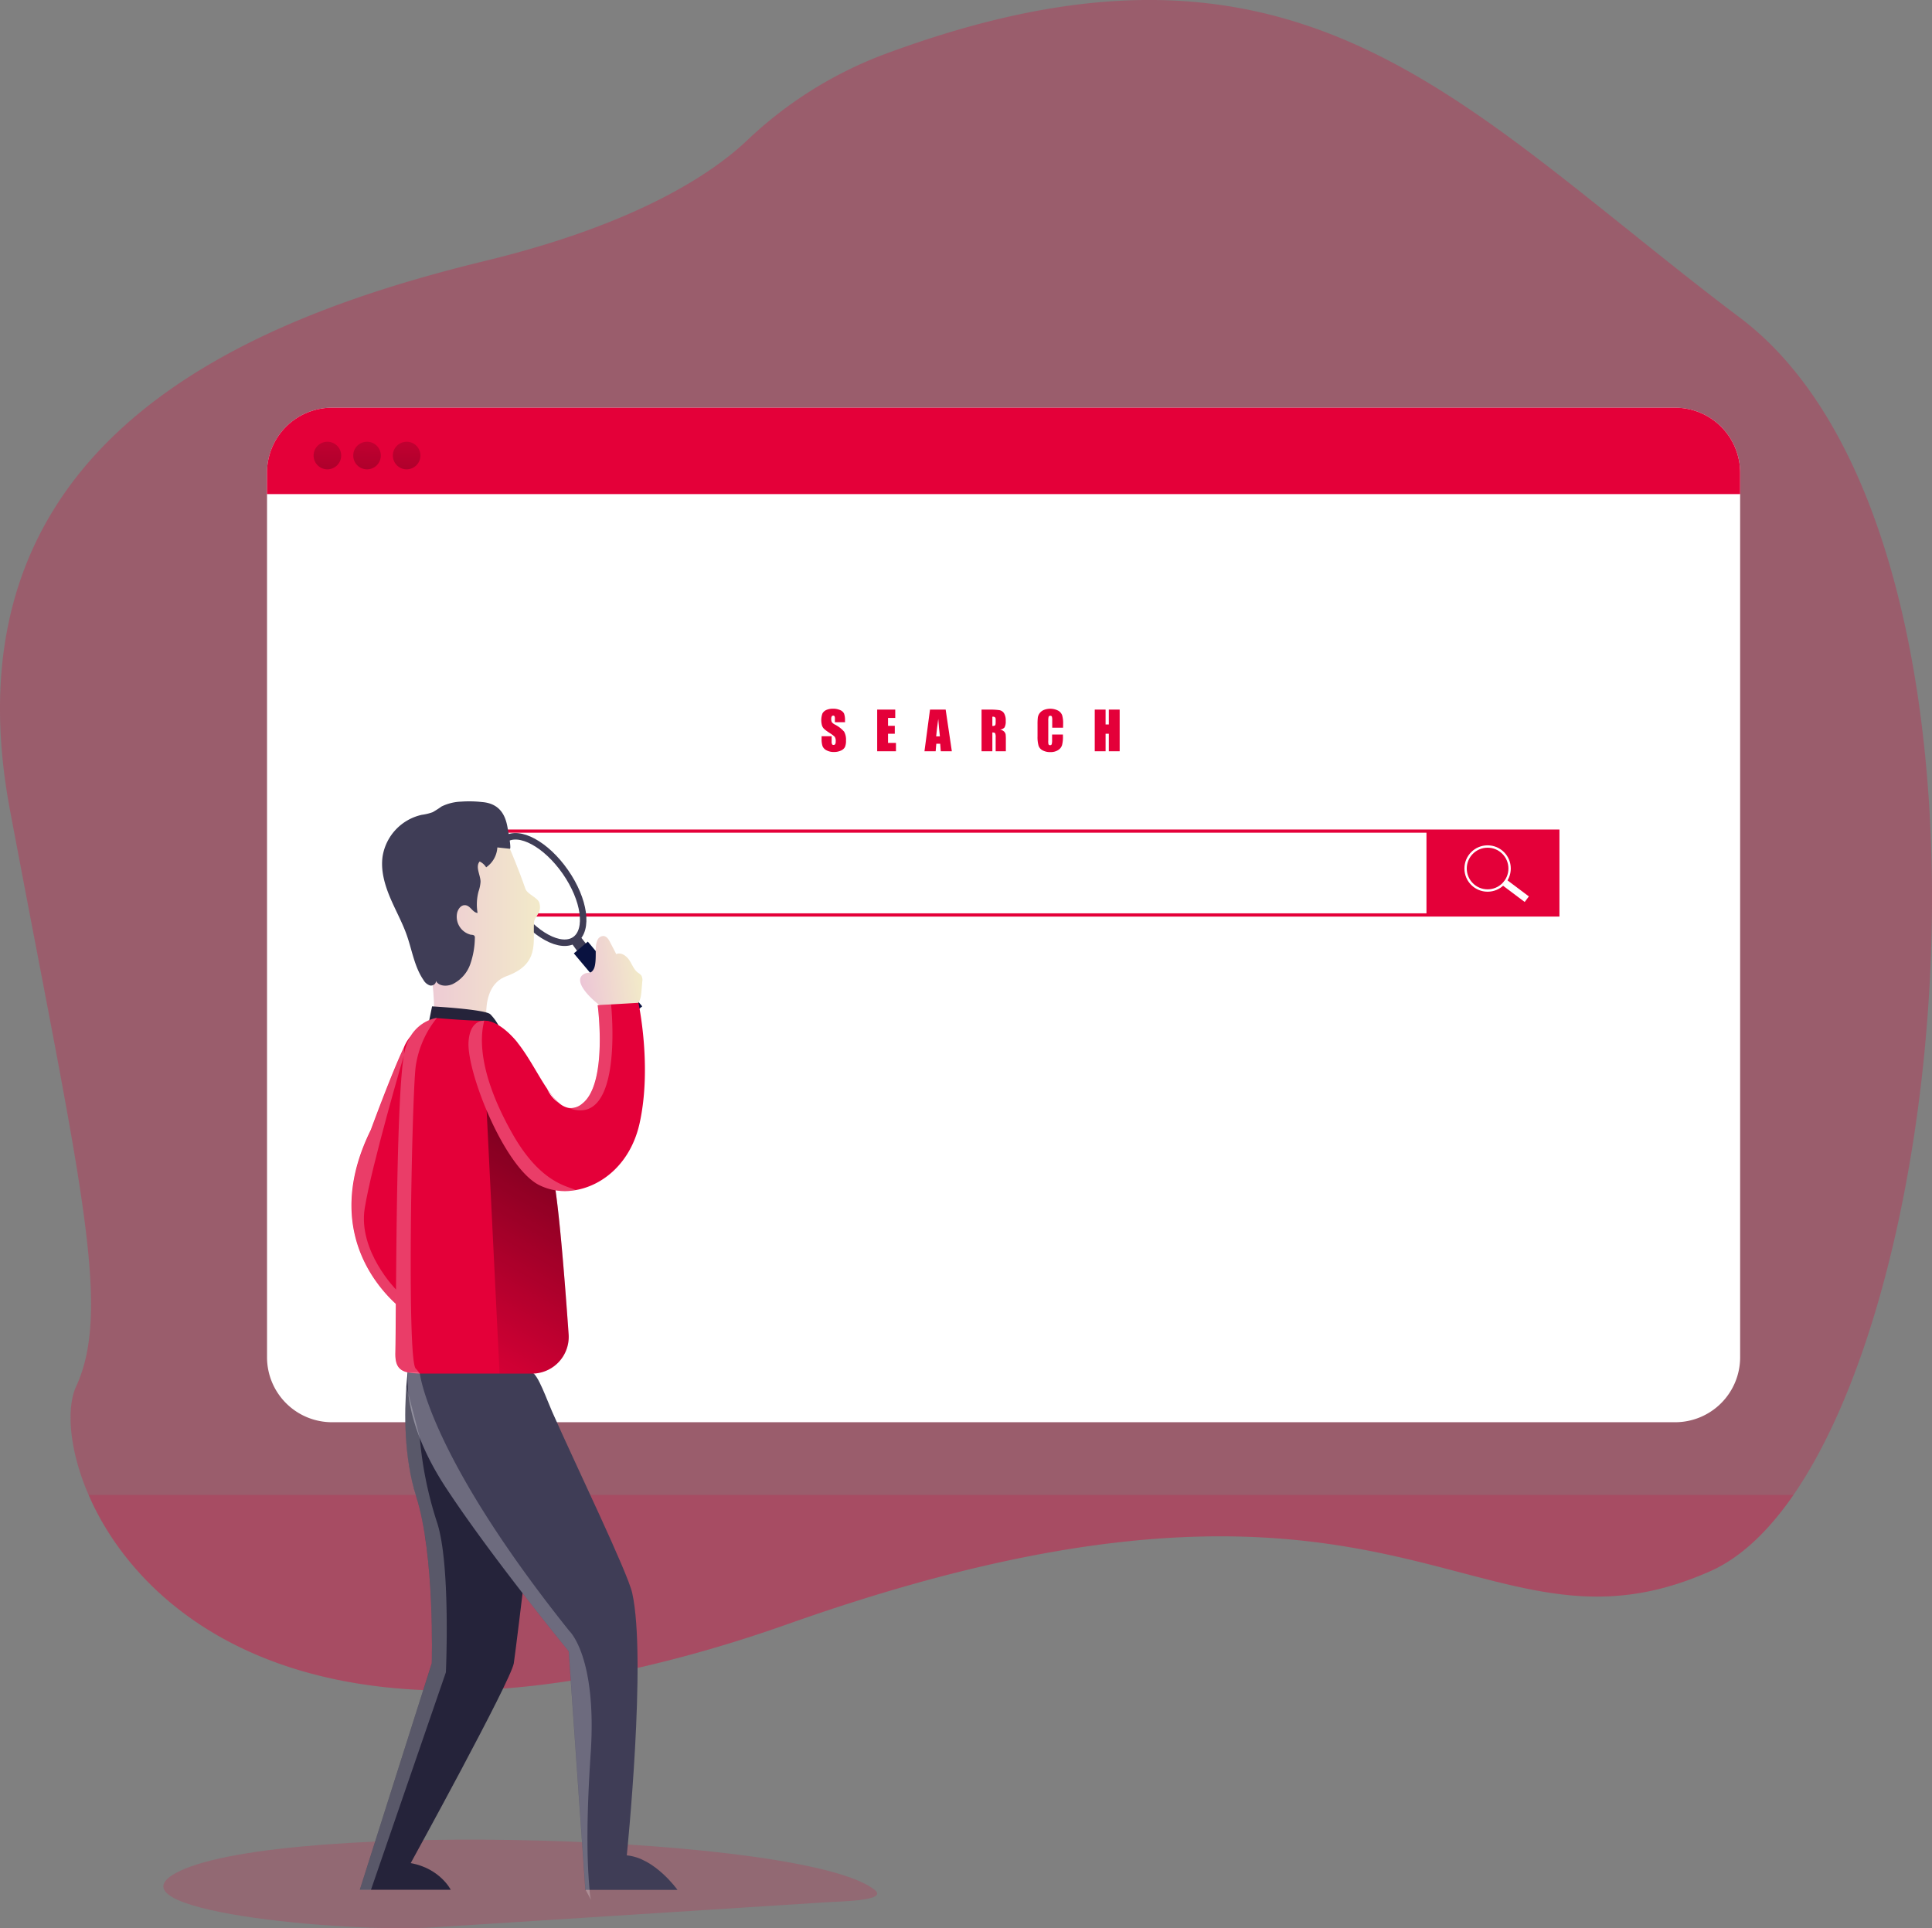 <svg id="Layer_1" data-name="Layer 1" xmlns="http://www.w3.org/2000/svg" xmlns:xlink="http://www.w3.org/1999/xlink" width="597.03" height="595.9" viewBox="0 0 597.03 595.9">
  <rect x="0" y="0" width="597.03" height="595.9" fill="#808080" stroke="none"/>
  <defs>
    <linearGradient id="linear-gradient" x1="101.66" y1="478.77" x2="99.41" y2="381.91" gradientTransform="matrix(1, 0, 0, -1, 0.01, 598)" gradientUnits="userSpaceOnUse">
      <stop offset="0" stop-opacity="0"/>
      <stop offset="0.91" stop-opacity="0.8"/>
      <stop offset="1"/>
    </linearGradient>
    <linearGradient id="linear-gradient-2" x1="113.9" y1="478.49" x2="111.65" y2="381.63" xlink:href="#linear-gradient"/>
    <linearGradient id="linear-gradient-3" x1="126.14" y1="478.2" x2="123.89" y2="381.35" xlink:href="#linear-gradient"/>
    <linearGradient id="linear-gradient-4" x1="231.92" y1="461.64" x2="272.9" y2="461.64" gradientTransform="translate(-106.02 -172.55)" gradientUnits="userSpaceOnUse">
      <stop offset="0" stop-color="#ecc4d7"/>
      <stop offset="0.42" stop-color="#efd4d1"/>
      <stop offset="1" stop-color="#f2eac9"/>
    </linearGradient>
    <linearGradient id="linear-gradient-5" x1="135.15" y1="169.68" x2="214.55" y2="308.2" xlink:href="#linear-gradient"/>
    <linearGradient id="linear-gradient-6" x1="428.12" y1="331.96" x2="447.3" y2="331.96" gradientTransform="translate(-289.11 29.28) rotate(-7.48)" xlink:href="#linear-gradient-4"/>
  </defs>
  <title>web_searching</title>
  <path d="M55.43,578.29c-24.94,12.07,51,19.11,78.61,17.34l121.22-7.74c5.24-.33,19.15-.48,15.07-3.8C249.45,567.09,88.34,562.35,55.43,578.29Z" transform="translate(0 0)" fill="#e40039" opacity="0.18" style="isolation: isolate"/>
  <path d="M554.22,462c-7.75,11.24-16.35,19.4-25.65,23.54-73.32,32.61-94.71-51-284.86,16.27a417.88,417.88,0,0,1-45.07,13.28C90.74,539.94,42.51,496.93,27.38,462c-6.15-14.18-6.85-27-3.87-33.49,11.26-24.4,1-64.18-20.43-178.18S76.4,98.5,150.08,80.59c47.22-11.47,70.22-27.23,80.65-37.07a125.59,125.59,0,0,1,42.11-26.58c106-39.55,157.48-4,220.66,46.42,13.95,11.09,28.48,23,44.23,34.86C620.44,160.63,607.63,384.52,554.22,462Z" transform="translate(0 0)" fill="#e40039" opacity="0.27" style="isolation: isolate"/>
  <path d="M554.22,462c-7.75,11.24-16.35,19.4-25.65,23.54-73.32,32.61-94.71-51-284.86,16.27C103.82,551.24,44.48,501.45,27.38,462Z" transform="translate(0 0)" fill="#e40039" opacity="0.18" style="isolation: isolate"/>
  <path d="M537.74,146.08V419.45a20.08,20.08,0,0,1-20.08,20.08h-415a20.08,20.08,0,0,1-20.14-20V146.08A20.09,20.09,0,0,1,102.6,126H517.65a20.08,20.08,0,0,1,20.09,20.07h0Z" transform="translate(0 0)" fill="#fff"/>
  <path d="M158.78,514c-.83,5.35-31.86,61.78-31.86,61.78,9.07,1.64,12.37,8.24,12.37,8.24h-28.1l22.23-70s1-33.46-4.83-51.59c-3.84-12.09-3.61-26.1-3-34.1.29-4,.66-6.48.66-6.48l41.47,18.74S159.61,508.67,158.78,514Z" transform="translate(0 0)" fill="#25233a"/>
  <path d="M209.35,584.05H180.88v-.15l-5.14-73.58S151.68,481,137.68,459.61s-11.6-35.52-11.6-35.52h38.3c1.94.78,4.56,8.38,6.25,12.19,7.13,16.16,23.31,49.59,24.73,56,4.55,20.25-1.67,81.11-1.67,81.11C202.35,574.16,209.35,584.05,209.35,584.05Z" transform="translate(0 0)" fill="#3f3d56"/>
  <path d="M441.81,283.26H137.55V256.35H441.81Zm-303.26-1H440.81V257.35H138.55Z" transform="translate(0 0)" fill="#e40039"/>
  <rect x="441.8" y="256.36" width="40.1" height="26.9" fill="#e40039"/>
  <circle cx="459.7" cy="268.41" r="6.8" fill="none" stroke="#fff" stroke-miterlimit="10" stroke-width="0.73"/>
  <rect x="467.19" y="270.8" width="2.15" height="8.86" transform="translate(-32.95 484.53) rotate(-53.11)" fill="#fff"/>
  <path d="M537.74,146.08v6.62H82.51v-6.62A20.09,20.09,0,0,1,102.6,126H517.65a20.08,20.08,0,0,1,20.09,20.07h0Z" transform="translate(0 0)" fill="#e40039"/>
  <path d="M105.43,140.78a4.26,4.26,0,1,1-4.26-4.26h0a4.25,4.25,0,0,1,4.26,4.24h0Z" transform="translate(0 0)" fill="url(#linear-gradient)"/>
  <path d="M117.68,140.78a4.26,4.26,0,1,1-4.26-4.26h0a4.25,4.25,0,0,1,4.26,4.24h0Z" transform="translate(0 0)" fill="url(#linear-gradient-2)"/>
  <path d="M129.92,140.78a4.26,4.26,0,1,1-4.26-4.26h0a4.25,4.25,0,0,1,4.26,4.24h0Z" transform="translate(0 0)" fill="url(#linear-gradient-3)"/>
  <path d="M135.19,389.16l-9.32,16.69a31.26,31.26,0,0,1-3.52-2.87c-7.25-6.67-22-24.92-7.76-53.79,0,0,6.55-17.85,10.23-25.49a11.46,11.46,0,0,1,2-3.34C129,318.85,135.19,389.16,135.19,389.16Z" transform="translate(0 0)" fill="#e40039"/>
  <ellipse cx="166.88" cy="274.9" rx="9.54" ry="18.9" transform="translate(-127.11 144.56) rotate(-34.83)" fill="none" stroke="#3f3d56" stroke-miterlimit="10" stroke-width="2"/>
  <polygon points="176.5 291.32 182.24 299.26 185.26 297 179.45 289.56 176.5 291.32" fill="#3f3d56"/>
  <rect x="185.06" y="289.75" width="5.65" height="26.12" transform="translate(-150.74 191.8) rotate(-40.03)" fill="#091240"/>
  <path d="M157.56,262.31s2.61,6,4.81,12.39c.58,1.65,3.83,2.7,4.3,4.31.92,3.18-1.52,4.18-1.64,6-.41,6.18,1.85,12.91-8.55,16.69-9.22,3.35-5.5,18.4-5.5,18.4s-11.81,5.22-17-1.37c0,0,1.93-19.78-6.31-36.81S141.76,246.1,157.56,262.31Z" transform="translate(0 0)" fill="url(#linear-gradient-4)"/>
  <path d="M132.52,315.89l1-4.88s16.35.9,18,2.44a14.87,14.87,0,0,1,2.75,3.88Z" transform="translate(0 0)" fill="#25233a"/>
  <path d="M164.38,424.5h-34.7c-5.4-.17-7.64-1.14-7.5-6.47.26-9.73,0-76.87,2.61-92,1.59-9.31,8.42-11.11,9.93-11.4H135s10.34.89,14.63.83c4.57-.07,10.16,6.63,10.16,6.63s3.56,13.79,6.74,25.52c1.55,5.74,3,11,3.92,13.89,1.92,6.13,4.11,34.38,5.27,50.91a11.36,11.36,0,0,1-10.58,12.07h0Z" transform="translate(0 0)" fill="#e40039"/>
  <path d="M164.38,424.5h-10l-4-81.38,16.15,4.44c1.55,5.74,3,11,3.92,13.89,1.92,6.13,4.11,34.38,5.27,50.91a11.34,11.34,0,0,1-10.51,12.11h0Z" transform="translate(0 0)" fill="url(#linear-gradient-5)"/>
  <path d="M157.56,262.31l-3.87-.42a8,8,0,0,1-3.46,6.15,4.83,4.83,0,0,0-2-1.8c-1.42,1.65.24,4.1.27,6.26a11.45,11.45,0,0,1-.62,3,15.67,15.67,0,0,0-.3,6.64c-1.46-.11-2.15-2.07-3.57-2.36s-2.37,1-2.72,2.23a5.72,5.72,0,0,0,4.25,6.87h.2c.33.05.72.1.9.38a1.09,1.09,0,0,1,.1.64,25.62,25.62,0,0,1-1.46,8.18,10.85,10.85,0,0,1-5.43,6.06c-1.75.77-4.2.71-5.16-1,.15.89-.93,1.6-1.82,1.41a3.61,3.61,0,0,1-2-1.68c-2.8-4.08-3.52-9.17-5.16-13.84-1.43-4.08-3.59-7.87-5.25-11.87s-2.86-8.35-2.21-12.62a15.72,15.72,0,0,1,12.12-12.73,15.56,15.56,0,0,0,3.36-.82,32.26,32.26,0,0,0,2.72-1.75,14.89,14.89,0,0,1,6-1.5,35.4,35.4,0,0,1,6.51.13c8,.61,7.69,8.23,8.27,9.87C157.27,258.16,158,262.36,157.56,262.31Z" transform="translate(0 0)" fill="#3f3d56"/>
  <path d="M184.14,292.63a6.1,6.1,0,0,1,.55-2.22,2,2,0,0,1,1.85-1.14c1,.11,1.56,1.07,2,1.93.64,1.22,1.27,2.44,1.9,3.67,1.45-.67,3.1.49,4,1.82s1.41,2.94,2.68,3.89a4.52,4.52,0,0,1,1.06.89,2.88,2.88,0,0,1,.29,1.91l-.21,2.58c-.13,1.68-.34,3.53-1.56,4.71a7.2,7.2,0,0,1-4,1.5,11.79,11.79,0,0,1-3.84.15,10.94,10.94,0,0,1-4.7-2.59c-1.93-1.56-7.2-6.66-3.75-8.69,1.34-.79,2.07.12,3-1.44S184,294.38,184.14,292.63Z" transform="translate(0 0)" fill="url(#linear-gradient-6)"/>
  <path d="M197.61,347.32c-2.72,12-11.18,19-19.71,20.47a17.91,17.91,0,0,1-11.36-1.59c-10.8-5.58-22.33-34.92-21.75-44.2.28-4.44,2.18-6.51,4.82-6.56,2.88-.07,6.65,2.28,10.16,6.6s6.4,10.13,9.32,14.46a21.35,21.35,0,0,0,3.66,4.38,6.33,6.33,0,0,0,3,1.53,5.38,5.38,0,0,0,4.17-1.33c8-6.19,4.78-30.43,4.78-30.43l4.13-.24,8.46-.5S201.58,329.7,197.61,347.32Z" transform="translate(0 0)" fill="#e40039"/>
  <path d="M261.14,223.19H258v-1a1.76,1.76,0,0,0-.12-.85.42.42,0,0,0-.4-.18.5.5,0,0,0-.46.24,1.49,1.49,0,0,0-.15.75,2.3,2.3,0,0,0,.17,1,2.66,2.66,0,0,0,1,.79,9.46,9.46,0,0,1,2.81,2.17,5.05,5.05,0,0,1,.58,2.75,4.73,4.73,0,0,1-.32,2,2.51,2.51,0,0,1-1.24,1.1,5.14,5.14,0,0,1-2.15.44,4.8,4.8,0,0,1-2.29-.51,2.55,2.55,0,0,1-1.25-1.3,6.74,6.74,0,0,1-.29-2.23v-.84H257v1.56a2,2,0,0,0,.13.93.49.49,0,0,0,.46.21.56.56,0,0,0,.5-.26,1.5,1.5,0,0,0,.16-.78,2.42,2.42,0,0,0-.31-1.49,9.93,9.93,0,0,0-1.56-1.17,13.9,13.9,0,0,1-1.65-1.2,2.74,2.74,0,0,1-.68-1,6.11,6.11,0,0,1,.11-3.85,2.59,2.59,0,0,1,1.22-1.07,5,5,0,0,1,2-.38,5.29,5.29,0,0,1,2.22.42,2.35,2.35,0,0,1,1.22,1.06,5.71,5.71,0,0,1,.3,2.17Z" transform="translate(0 0)" fill="#e40039"/>
  <path d="M271.07,219.3h5.58v2.57h-2.23v2.44h2.09v2.45h-2.09v2.83h2.45v2.58h-5.8Z" transform="translate(0 0)" fill="#e40039"/>
  <path d="M292.23,219.3l1.91,12.87h-3.42l-.18-2.32h-1.2l-.2,2.32h-3.46l1.71-12.87Zm-1.78,8.27q-.26-2.19-.51-5.4-.51,3.69-.64,5.4Z" transform="translate(0 0)" fill="#e40039"/>
  <path d="M303.32,219.3h2.37a19,19,0,0,1,3.2.18,2.19,2.19,0,0,1,1.37.93,4.28,4.28,0,0,1,.53,2.4,3.83,3.83,0,0,1-.37,2,2,2,0,0,1-1.44.64,2.54,2.54,0,0,1,1.34.66,2.05,2.05,0,0,1,.43.76,13.42,13.42,0,0,1,.08,1.9v3.4h-3.15v-4.28a2.94,2.94,0,0,0-.16-1.28c-.11-.16-.4-.25-.86-.25v5.81h-3.34Zm3.34,2.2v2.86a1.55,1.55,0,0,0,.79-.15c.16-.11.23-.44.23-1v-.76a1,1,0,0,0-.22-.8A1.23,1.23,0,0,0,306.66,221.5Z" transform="translate(0 0)" fill="#e40039"/>
  <path d="M328.51,224.9h-3.35v-2.24a3.77,3.77,0,0,0-.11-1.21.46.46,0,0,0-.47-.24.51.51,0,0,0-.53.29,4.92,4.92,0,0,0-.11,1.27v6A4.6,4.6,0,0,0,324,230a.49.49,0,0,0,.5.29.47.47,0,0,0,.5-.29,4.39,4.39,0,0,0,.12-1.35V227h3.35v.5a9.63,9.63,0,0,1-.29,2.83A2.84,2.84,0,0,1,327,231.8a4.29,4.29,0,0,1-2.39.63,4.85,4.85,0,0,1-2.42-.54,2.51,2.51,0,0,1-1.26-1.47,9.65,9.65,0,0,1-.31-2.83v-3.76a18.17,18.17,0,0,1,.09-2.09,3,3,0,0,1,.57-1.34,3.15,3.15,0,0,1,1.31-1,5.37,5.37,0,0,1,4.37.2,2.73,2.73,0,0,1,1.26,1.42,8.51,8.51,0,0,1,.31,2.66Z" transform="translate(0 0)" fill="#e40039"/>
  <path d="M346,219.3v12.87h-3.35v-5.41h-1v5.41h-3.35V219.3h3.35v4.6h1v-4.6Z" transform="translate(0 0)" fill="#e40039"/>
  <path d="M128.45,422.92a12.44,12.44,0,0,1,1.26,1.54c-5.4-.16-7.64-1.13-7.5-6.46.26-9.73,0-76.87,2.61-92,1.59-9.31,8.42-11.11,9.93-11.4H135a30.81,30.81,0,0,0-6.53,14.9C127.29,338.28,125.67,420,128.45,422.92Z" transform="translate(0 0)" fill="#fff" opacity="0.24" style="isolation: isolate"/>
  <path d="M177.9,367.79a17.91,17.91,0,0,1-11.36-1.59c-10.8-5.58-22.33-34.92-21.75-44.2.28-4.44,2.18-6.51,4.82-6.56,0,1-4.33,11.84,8.71,34.88C167.12,365.88,175.59,366.53,177.9,367.79Z" transform="translate(0 0)" fill="#fff" opacity="0.24" style="isolation: isolate"/>
  <path d="M172.75,340.88a10.07,10.07,0,0,1-3.66-4.38A21.35,21.35,0,0,0,172.75,340.88Z" transform="translate(0 0)" fill="#fff"/>
  <path d="M175.76,342.45a5.38,5.38,0,0,0,4.17-1.33c8-6.19,4.78-30.43,4.78-30.43l4.13-.24S192.9,348.79,175.76,342.45Z" transform="translate(0 0)" fill="#fff" opacity="0.24" style="isolation: isolate"/>
  <path d="M112.7,373.45c-2.08,13.2,9.69,25.08,9.69,25.08V403c-7.25-6.67-22-24.92-7.76-53.79,0,0,6.55-17.85,10.23-25.49V326S114.79,360.28,112.7,373.45Z" transform="translate(0 0)" fill="#fff" opacity="0.24" style="isolation: isolate"/>
  <path d="M182.19,584.05a15.44,15.44,0,0,0,.44,3.1l-1.65-3.1-.08-.15-5.14-73.58S151.7,481,137.7,459.61s-11.6-35.52-11.6-35.52h2.79a6.42,6.42,0,0,1,.85.37s2.77,25.27,46.21,79.6c0,0,8.56,7.88,6.59,37.75C180.76,568.32,181.81,579.45,182.19,584.05Z" transform="translate(0 0)" fill="#fff" opacity="0.24" style="isolation: isolate"/>
  <path d="M137.79,516.81l-23.16,67.24h-3.44l22.23-70s1-33.46-4.83-51.59c-3.84-12.09-3.61-26.1-3-34.1l4.14,16a116.3,116.3,0,0,0,5.25,25.9C139.33,483,137.79,516.81,137.79,516.81Z" transform="translate(0 0)" fill="#fff" opacity="0.24" style="isolation: isolate"/>
</svg>
